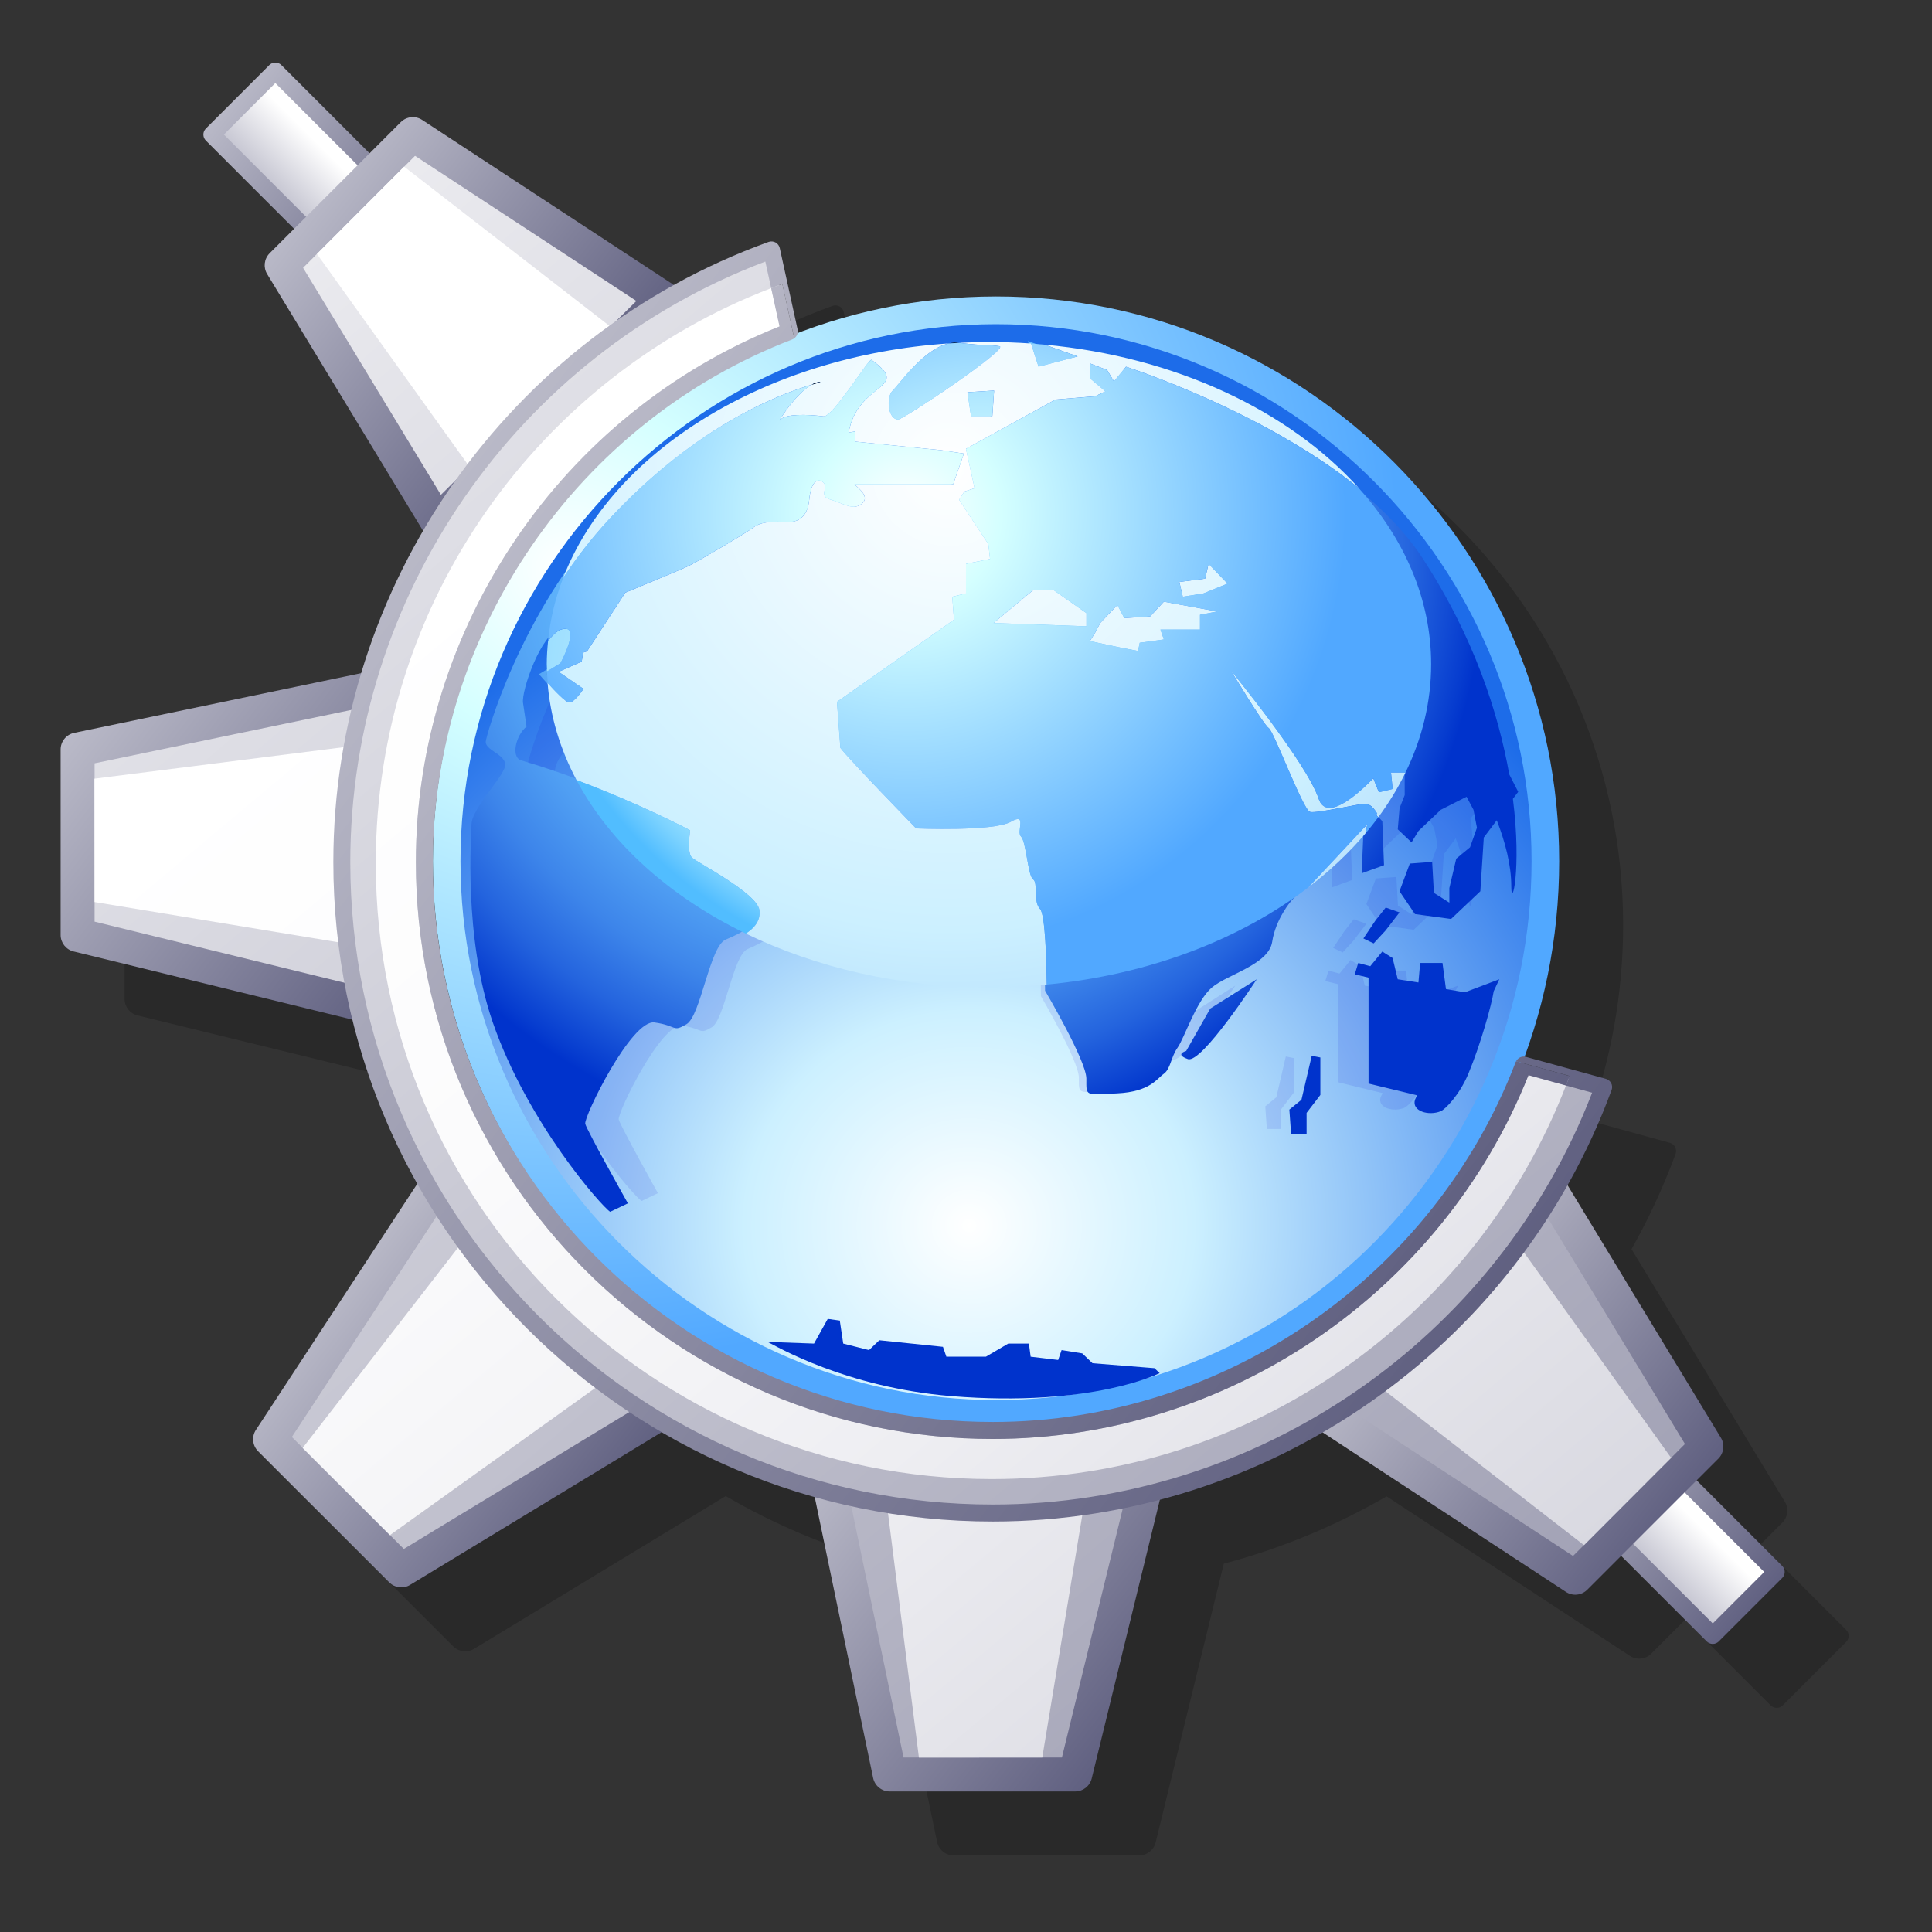 <svg xmlns="http://www.w3.org/2000/svg" viewBox="-4 -4 153 153">
    <rect x="-4" y="-4" width="153" height="153" fill="#333333" stroke="none"/>
    <path d="M144 144h-144v-144h144v144z" fill="none"/>
    <path d="M142.206 125.076l-6.779-6.777 1.724-1.723c.438-.439.521-1.121.198-1.648l-12.145-20.006c1.35-2.393 2.521-4.91 3.488-7.537.065-.176.054-.373-.031-.539-.087-.168-.237-.291-.42-.342l-6.338-1.744-.102-.01c1.771-4.832 2.739-10.049 2.739-15.49 0-24.561-19.973-44.716-44.599-44.716-5.521 0-10.817 1.036-15.716 2.909.021-.091.029-.185.008-.281l-1.416-6.458c-.041-.189-.162-.353-.331-.446-.171-.092-.372-.108-.554-.043-2.619.947-5.128 2.094-7.514 3.416l-.096-.078-19.826-13.003c-.533-.349-1.237-.276-1.688.174l-2.474 2.473-6.988-6.989c-.126-.126-.297-.197-.476-.197-.178 0-.35.071-.475.197l-5.028 5.028c-.263.263-.263.688 0 .951l6.989 6.988-1.936 1.936c-.438.438-.52 1.117-.199 1.647l12.349 20.337.002.002c-2.059 3.534-3.705 7.314-4.895 11.268l-22.74 4.729c-.623.13-1.07.68-1.07 1.316v14.689c0 .619.424 1.158 1.025 1.305l22.088 5.4c1.132 4.598 2.874 8.959 5.137 12.99l-12.787 19.5c-.348.533-.275 1.238.174 1.689l10.388 10.385c.438.439 1.118.52 1.647.199l19.934-12.1c3.765 2.193 7.826 3.93 12.11 5.133l4.628 22.252c.129.625.68 1.072 1.316 1.072h14.688c.619 0 1.157-.426 1.304-1.025l5.398-22.08c4.54-1.199 8.873-3 12.893-5.328l19.267 12.633c.532.35 1.236.277 1.688-.174l2.684-2.684 6.778 6.777c.265.264.688.264.951 0l5.028-5.027c.262-.262.262-.688 0-.951zm-106.743-58.871l.038-.487-.038.487zm-.109 2.787c.004-.534.017-1.068.041-1.6-.022.531-.039 1.064-.041 1.6z" opacity=".2"/>
    <radialGradient id="a" cx="71.755" cy="-65.269" r="81.756" fx="71.755" fy="-65.269" gradientTransform="matrix(1.02 0 0 .971 -32.316 104.457)" gradientUnits="userSpaceOnUse">
        <stop offset="0" stop-color="#fff"/>
        <stop offset=".169" stop-color="#D4FFFF"/>
        <stop offset=".792" stop-color="#51A8FF"/>
    </radialGradient>
    <path d="M74.877 109.07c24.625 0 44.598-20.152 44.598-44.876 0-24.562-19.973-44.716-44.598-44.716-24.453 0-44.597 20.154-44.597 44.716 0 24.724 20.144 44.876 44.597 44.876z" fill-rule="evenodd" clip-rule="evenodd" fill="url(#a)"/>
    <radialGradient id="b" cx="103.007" cy="-11.74" r="57.695" fx="103.007" fy="-11.74" gradientTransform="matrix(1.02 0 0 .971 -32.316 104.457)" gradientUnits="userSpaceOnUse">
        <stop offset="0" stop-color="#fff"/>
        <stop offset=".303" stop-color="#CCF0FF"/>
        <stop offset="1" stop-color="#1D6CE9"/>
    </radialGradient>
    <path d="M74.877 106.873c23.416 0 42.411-19.162 42.411-42.672 0-23.36-18.995-42.527-42.411-42.527-23.251 0-42.41 19.167-42.41 42.527 0 23.51 19.159 42.672 42.41 42.672z" fill-rule="evenodd" clip-rule="evenodd" fill="url(#b)"/>
    <path d="M52.627 64.953c-.389-.37-.131-1.984-.131-1.984s-5.815-3.096-12.148-4.956c-.783-.231-.388-1.859.386-2.479l-.259-1.738c-.127-.865 1.295-5.08 2.716-5.451 1.421-.372-.13 2.479-.13 2.479l-1.422.868s1.682 1.982 2.069 1.982c.386 0 1.034-.994 1.034-.994l-1.809-1.234 1.678-.748.105-.652.284-.092 2.78-4.266c1.923-.799 4.285-1.785 4.586-1.932.518-.245 4.136-2.353 4.783-2.848.646-.497 2.068-.373 2.583-.373.519 0 1.293-.247 1.423-1.613.13-1.361.646-1.611 1.035-1.238.387.371-.389.99.516 1.238.906.25 1.679.871 2.326.25.474-.455-.158-.973-.584-1.363h7.176l.775-2.234-1.679-.246-6.206-.619v-.744l-.494.084c.672-3.74 4.662-3.123 1.659-5.289-.185-.131-2.812 4.195-3.479 4.111-1.212-.16-2.779-.174-3.114.226-.438.526.993-1.813 2.228-2.522-1.969.587-8.189 2.742-14.764 9.837-6.286 6.781-8.791 15.917-8.791 16.237 0 .619 1.295.868 1.424 1.613.129.74-2.455 3.221-2.455 4.459 0 .572-.609 8.211 1.549 14.504 2.523 7.346 7.906 13.479 8.532 13.883l1.292-.619s-2.972-5.332-3.101-5.828c-.13-.496 3.36-7.684 5.04-7.436s1.292.744 2.326.123c1.033-.617 1.68-5.704 2.842-6.195 1.166-.497 2.458-1.115 2.33-2.356-.131-1.241-4.525-3.47-4.912-3.843zm9.305-34.582c-.191 0-.402.078-.617.203.506-.151.745-.203.617-.203zm12.539 2.478l.125-1.859-1.936.125.259 1.734h1.552zm6.202-4.337l-3.489-1.242.647 1.986 2.842-.744zm-13.054 4.585c.389 0 8.144-5.205 7.366-5.329-.773-.123-.904 0-2.972-.249s-4.268 2.977-4.783 3.471c-.516.498-.344 2.107.389 2.107zm21.076 46.216s-.877.236.123.596c1.001.359 5.004-5.852 5.004-5.852l-3.378 2.148-1.749 3.107zm24.143-18.996l-.653-1.281c-.773-4.419-2.547-10.077-6.351-15.923-5.723-8.785-21.645-13.855-21.645-13.855l-.875 1.072-.501-.832-1.25-.48v1.076l1.126.956-.75.358-2.88.237-6.504 3.585.624 2.868-.752.24-.373.594 2.127 3.226.123 1.076-1.749.358v2.149l-1 .238.126 1.672-8.51 5.977.25 3.342c.626.838 5.507 5.856 5.507 5.856s5.627.234 6.88-.479c1.251-.718.374.713.75 1.073s.501 2.866.875 3.108c.374.239 0 1.669.5 2.149.501.477.501 6.213.501 6.213s3.004 5.137 3.004 6.451-.127 1.195 2.252 1.074c2.377-.119 2.875-1.074 3.376-1.432.503-.359.503-1.195 1.004-1.912.5-.717 1.373-3.465 2.499-4.42 1.128-.957 4.128-1.676 4.379-3.346.25-1.674 1.376-2.99 1.376-2.99l5.41-5.793-.154.779-.127 2.983 1.627-.595-.123-3.227-.586-.629.083-.088s-.374-.716-.874-.716c-.499 0-3.503.716-4.004.597-.5-.119-2.628-5.854-3.004-6.092-.374-.238-2.75-4.182-2.75-4.182s5.503 6.691 6.38 9.317c.508 1.53 2.416.106 3.972-1.489l.407 1.014 1.001-.24-.124-1.195h1.126v1.793l-.376.955-.129 1.55 1.003.96.501-.836 1.625-1.555 1.878-.956.5.956.252 1.315-.503 1.432-1.001.837-.501 2.152v1.072l-1.126-.717-.123-2.267-1.626.119-.75 2.028 1.124 1.674 2.628.357 2.127-2.031.249-3.939.946-1.264c.617 1.603 1.057 3.283 1.057 4.848 0 1.715.773-1.189.117-6.42l.382-.511zm-31.526-12.184l-6.754-.24 2.876-2.389h1.502l2.376 1.67v.959zm8.258-.836v1.074h-2.878l.252.717-1.756.241-.12.595-1.253-.237-2.252-.479.376-.594.374-.721 1.25-1.313.501.954 1.878-.118 1.002-1.076 3.874.715-1.248.242zm.249-1.555l-1.502.238-.247-1.074 1.871-.238.254-1.075 1.377 1.435-1.753.715zm13.385 24.731l1.004-1.316-1.004-.356-.75.956-.874 1.313.75.358.874-.954zm-6.128 12.422l-.877.719.125 1.793h1.128v-1.555l.999-1.313v-2.748l-.625-.125-.75 3.229zm10.51-8.122l-.254-1.91h-1.622l-.127 1.43-1.504-.236-.372-1.555-.75-.475-.877 1.074-.874-.238-.252.834 1.002.24v7.766l3.542.863-.166.328c-.25.838 1.001 1.197 1.876.838.324-.133 1.354-1.184 2-2.746.902-2.17 1.69-5.037 1.849-6.051l.405-.879-2.503.955-1.373-.238z" opacity=".1" fill="#0000CF"/>
    <radialGradient id="c" cx="66.017" cy="39.613" r="47.685" fx="66.017" fy="39.613" gradientUnits="userSpaceOnUse">
        <stop offset=".298" stop-color="#68C0FF"/>
        <stop offset=".428" stop-color="#65BCFE"/>
        <stop offset=".546" stop-color="#5DB1FA"/>
        <stop offset=".658" stop-color="#509FF3"/>
        <stop offset=".768" stop-color="#3D85EA"/>
        <stop offset=".876" stop-color="#2464DE"/>
        <stop offset=".98" stop-color="#063CCF"/>
        <stop offset="1" stop-color="#03c"/>
    </radialGradient>
    <path d="M60.789 26.361c-.211 0-.439.086-.674.221.552-.163.812-.221.674-.221zm13.654 2.676l.139-2.007-2.109.134.281 1.873h1.689zm-23.79 34.68c-.423-.4-.14-2.145-.14-2.145s-6.336-3.344-13.234-5.354c-.851-.25-.42-2.008.42-2.676l-.279-1.879c-.141-.936 1.408-5.486 2.957-5.887 1.549-.404-.142 2.676-.142 2.676l-1.549.938s1.831 2.142 2.254 2.142l1.126-1.073-1.972-1.335 1.831-.806.115-.707.307-.096 3.029-4.609c2.093-.861 4.668-1.929 4.995-2.086.562-.266 4.505-2.54 5.208-3.076.705-.537 2.251-.402 2.813-.402.566 0 1.41-.269 1.551-1.743.142-1.472.705-1.741 1.127-1.339.421.402-.424 1.071.563 1.339.986.271 1.828.938 2.533.271.516-.492-.174-1.05-.638-1.473h7.815l.848-2.414-1.83-.267-6.76-.668v-.804l-.539.091c.732-4.039 5.08-3.373 1.809-5.712-.2-.144-3.062 4.531-3.791 4.441-1.318-.176-3.025-.189-3.389.242-.479.568 1.08-1.959 2.424-2.725-2.145.635-8.917 2.963-16.078 10.625-6.846 7.325-9.573 17.193-9.573 17.539 0 .668 1.407.937 1.549 1.742.141.799-2.674 3.479-2.674 4.816 0 .619-.664 8.87 1.688 15.668 2.747 7.934 8.609 14.559 9.293 14.994l1.405-.668s-3.237-5.758-3.377-6.295c-.141-.535 3.66-8.301 5.49-8.031 1.828.264 1.406.803 2.534.133 1.126-.668 1.829-6.16 3.095-6.692 1.268-.538 2.676-1.208 2.537-2.546-.143-1.342-4.928-3.748-5.351-4.15zm30.546-39.363l-3.8-1.342.705 2.145 3.095-.803zm-14.217 4.953c.423 0 8.87-5.622 8.022-5.758-.843-.133-.983 0-3.237-.268-2.252-.27-4.646 3.213-5.209 3.749-.561.537-.371 2.276.424 2.276zm38.757 40.369l1.093-1.42-1.093-.385-.817 1.033-.951 1.416.814.39.954-1.034zm4.77 4.65l-.275-2.066h-1.768l-.136 1.545-1.639-.254-.406-1.681-.816-.514-.954 1.161-.952-.258-.275.9 1.091.262v8.387l3.856.932c-.089.156-.156.285-.178.355-.275.904 1.089 1.295 2.04.904.354-.145 1.479-1.281 2.183-2.963.979-2.346 1.839-5.443 2.011-6.539l.441-.947-2.725 1.033-1.498-.258zm5.722-15.617l-.71-1.385c-.846-4.771-2.774-10.884-6.917-17.197-6.233-9.491-23.574-14.967-23.574-14.967l-.954 1.158-.546-.899-1.361-.521v1.162l1.227 1.035-.817.387-3.134.256-7.087 3.872.681 3.097-.817.261-.408.644 2.318 3.481.134 1.165-1.907.385v2.322l-1.088.258.137 1.807-9.268 6.455.272 3.61c.682.903 5.997 6.325 5.997 6.325s6.13.254 7.491-.518c1.363-.773.41.771.819 1.161.408.39.544 3.095.952 3.356.409.257 0 1.805.546 2.322.544.514.544 6.713.544 6.713s3.271 5.546 3.271 6.966-.137 1.291 2.454 1.164c2.588-.131 3.133-1.164 3.675-1.547.548-.391.548-1.293 1.092-2.068.547-.775 1.496-3.742 2.726-4.773 1.227-1.035 4.496-1.809 4.769-3.613.271-1.808 1.498-3.229 1.498-3.229l5.892-6.26-.166.842-.139 3.223 1.771-.642-.134-3.486-.638-.677.091-.098s-.407-.771-.951-.771c-.547 0-3.817.771-4.36.645-.546-.13-2.863-6.324-3.272-6.58-.408-.26-2.996-4.518-2.996-4.518s5.994 7.228 6.947 10.063c.553 1.652 2.633.114 4.326-1.61l.445 1.096 1.091-.26-.139-1.289h1.227v1.936l-.407 1.032-.141 1.675 1.09 1.035.549-.901 1.767-1.679 2.044-1.034.547 1.034.272 1.421-.546 1.546-1.092.903-.545 2.324v1.158l-1.225-.774-.137-2.45-1.769.131-.817 2.19 1.225 1.81 2.859.386 2.317-2.195.273-4.255 1.028-1.367c.673 1.732 1.15 3.549 1.15 5.238 0 1.852.845-1.283.128-6.935l.418-.552zm-34.335-13.161l-7.355-.261 3.131-2.58h1.637l2.588 1.805v1.036zm8.992-.905v1.162h-3.133l.273.775-1.907.261-.137.644-1.363-.258-2.452-.518.409-.645.41-.777 1.359-1.418.546 1.033 2.044-.129 1.091-1.163 4.221.774-1.361.258zm.273-1.678l-1.635.258-.273-1.162 2.043-.256.274-1.162 1.5 1.551-1.909.771zm7.903 40.131l-.956.777.137 1.934h1.228v-1.674l1.09-1.422v-2.967l-.683-.133-.815 3.484zm-9.128-3.867s-.953.254.135.643c1.091.389 5.452-6.32 5.452-6.32l-3.681 2.32-1.906 3.357zm-7.416 24.73l-.813-.779-1.637-.262-.271.783-2.179-.26-.137-1.039h-1.634l-1.771 1.039h-3.132l-.271-.781-5.039-.521-.816.779-2.042-.516-.272-1.822-.953-.133-1.089 1.955-3.677-.133c.656.314 6.149 3.604 14.568 4.295 11.166.904 16.479-1.822 16.479-1.822l-.409-.391-4.903-.393z" fill="url(#c)"/>
    <path d="M39.319 49.174l-.021-.58c0-.611.042-1.218.102-1.818-1.091 1.5-1.945 4.281-1.838 4.99l.279 1.895c-.843.674-1.271 2.448-.42 2.699 1.457.428 2.883.916 4.234 1.42-1.281-2.412-2.078-4.999-2.293-7.696l-.535-.608.491-.301z" fill="none"/>
    <path d="M39.363 50.083c-.023-.302-.033-.604-.044-.909M95.663 73.834"/>
    <path d="M71.908 23.148c-.26-.031-.523-.008-.785.053l.833-.047-.048-.006z"/>
    <radialGradient id="d" cx="105.824" cy="-54.606" r="73.333" fx="105.824" fy="-54.606" gradientTransform="matrix(1.02 0 0 .971 -32.316 104.457)" gradientUnits="userSpaceOnUse">
        <stop offset="0" stop-color="#fff"/>
        <stop offset=".303" stop-color="#CCF0FF"/>
        <stop offset="1" stop-color="#1DB0FF"/>
    </radialGradient>
    <path d="M39.319 49.174l1.058-.646s1.689-3.104.143-2.697c-.383.1-.763.454-1.119.945-.06.601-.102 1.207-.102 1.818l.021.58z" fill-rule="evenodd" clip-rule="evenodd" fill="url(#d)"/>
    <radialGradient id="e" cx="101.376" cy="-73.411" r="121.76" fx="101.376" fy="-73.411" gradientTransform="matrix(1.02 0 0 .971 -32.316 104.457)" gradientUnits="userSpaceOnUse">
        <stop offset="0" stop-color="#fff"/>
        <stop offset=".303" stop-color="#CCF0FF"/>
        <stop offset="1" stop-color="#1D6CE9"/>
    </radialGradient>
    <path d="M77.813 42.736l-3.133 2.601 7.357.263v-1.045l-2.59-1.818h-1.635z" fill-rule="evenodd" clip-rule="evenodd" fill="url(#e)"/>
    <radialGradient id="f" cx="101.374" cy="-73.411" r="121.776" fx="101.374" fy="-73.411" gradientTransform="matrix(1.02 0 0 .971 -32.316 104.457)" gradientUnits="userSpaceOnUse">
        <stop offset="0" stop-color="#fff"/>
        <stop offset=".303" stop-color="#CCF0FF"/>
        <stop offset="1" stop-color="#1D6CE9"/>
    </radialGradient>
    <path d="M91.436 41.826l-2.04.258.271 1.171 1.635-.26 1.907-.778-1.5-1.562-.273 1.171z" fill-rule="evenodd" clip-rule="evenodd" fill="url(#f)"/>
    <radialGradient id="g" cx="71.118" cy="33.152" r="120.477" fx="71.118" fy="33.152" gradientUnits="userSpaceOnUse">
        <stop offset="0" stop-color="#fff"/>
        <stop offset=".303" stop-color="#CCF0FF"/>
        <stop offset="1" stop-color="#1D6CE9"/>
    </radialGradient>
    <path d="M77.813 65.637c-.41-.264-.546-2.994-.954-3.387-.407-.391.544-1.951-.817-1.169-1.363.778-7.492.522-7.492.522s-5.315-5.467-5.997-6.377l-.272-3.642 9.267-6.507-.136-1.823 1.088-.26v-2.34l1.906-.39-.134-1.174-2.317-3.512.409-.648.816-.262-.681-3.122 7.085-3.903 3.135-.26.817-.391-1.229-1.043v-1.17l1.367.521.544.908.954-1.167s10.813 3.445 18.432 9.606c-5.498-6.098-14.478-10.395-24.881-11.352l2.618.932-3.097.81-.598-1.833c-1.097-.076-2.207-.117-3.331-.117-.793 0-1.577.025-2.36.064 2.206.263 2.354.131 3.191.265.848.137-7.6 5.804-8.024 5.804-.796 0-.983-1.752-.422-2.293.496-.479 2.426-3.273 4.422-3.729-14.56.978-26.661 8.561-30.523 18.563 1.041-1.562 2.229-3.12 3.578-4.576 7.163-7.728 13.937-10.073 16.078-10.714.234-.133.465-.221.674-.221.139 0-.121.058-.674.221-1.342.773-2.902 3.322-2.423 2.748.362-.434 2.071-.42 3.39-.244.729.092 3.59-4.621 3.789-4.477 3.27 2.357-1.074 1.686-1.807 5.76l.537-.094v.811l6.762.674 1.828.27-.845 2.434h-7.816c.463.427 1.153.988.638 1.484-.704.674-1.548 0-2.532-.271-.987-.27-.142-.945-.562-1.35-.423-.406-.987-.135-1.128 1.35-.143 1.488-.985 1.757-1.549 1.757-.565 0-2.111-.137-2.816.405-.703.539-4.645 2.834-5.207 3.102-.327.16-2.901 1.236-4.996 2.103l-3.029 4.648-.307.098-.115.712-1.83.813 1.971 1.348s-.703 1.079-1.125 1.079c-.275 0-1.143-.909-1.719-1.549.215 2.697 1.012 5.284 2.293 7.696 5.051 1.88 8.998 3.979 8.998 3.979s-.282 1.757.141 2.161c.422.405 5.209 2.831 5.35 4.186.086.819-.404 1.386-1.081 1.83 5.54 2.687 12.164 4.259 19.253 4.259 1.554 0 3.079-.084 4.581-.227-.021-1.686-.114-5.585-.54-5.99-.544-.521-.135-2.08-.544-2.34zm-3.088-38.707l-.139 2.021h-1.691l-.279-1.888 2.109-.134z" fill-rule="evenodd" clip-rule="evenodd" fill="url(#g)"/>
    <radialGradient id="h" cx="101.374" cy="-73.413" r="121.777" fx="101.374" fy="-73.413" gradientTransform="matrix(1.02 0 0 .971 -32.316 104.457)" gradientUnits="userSpaceOnUse">
        <stop offset="0" stop-color="#fff"/>
        <stop offset=".303" stop-color="#CCF0FF"/>
        <stop offset="1" stop-color="#1D6CE9"/>
    </radialGradient>
    <path d="M87.08 44.818l-2.044.129-.546-1.041-1.361 1.431-.41.784-.411.648 2.455.522 1.364.259.132-.648 1.91-.262-.271-.783h3.133v-1.17l1.361-.264-4.223-.777-1.089 1.172z" fill-rule="evenodd" clip-rule="evenodd" fill="url(#h)"/>
    <radialGradient id="i" cx="101.375" cy="-73.414" r="121.78" fx="101.375" fy="-73.414" gradientTransform="matrix(1.02 0 0 .971 -32.316 104.457)" gradientUnits="userSpaceOnUse">
        <stop offset="0" stop-color="#fff"/>
        <stop offset=".303" stop-color="#CCF0FF"/>
        <stop offset="1" stop-color="#1D6CE9"/>
    </radialGradient>
    <path d="M106.289 58.479l-1.088.262-.445-1.104c-1.692 1.738-3.771 3.287-4.324 1.623-.955-2.861-6.947-10.148-6.947-10.148s2.586 4.294 2.996 4.553c.407.26 2.725 6.506 3.269 6.635.547.131 3.817-.647 4.363-.647.545 0 .952.778.952.778l-.091.098.178.191c.837-1.133 1.556-2.316 2.155-3.543h-1.149l.132 1.303z" fill-rule="evenodd" clip-rule="evenodd" fill="url(#i)"/>
    <radialGradient id="j" cx="101.359" cy="-73.421" r="121.826" fx="101.359" fy="-73.421" gradientTransform="matrix(1.02 0 0 .971 -32.316 104.457)" gradientUnits="userSpaceOnUse">
        <stop offset="0" stop-color="#fff"/>
        <stop offset=".303" stop-color="#CCF0FF"/>
        <stop offset="1" stop-color="#1D6CE9"/>
    </radialGradient>
    <path d="M99.616 66.268c1.702-1.301 3.22-2.73 4.519-4.267l.145-.728-4.663 4.994z" fill-rule="evenodd" clip-rule="evenodd" fill="url(#j)"/>
    <radialGradient id="k" cx="103.743" cy="-67.258" r="35.692" fx="103.743" fy="-67.258" gradientTransform="matrix(1.02 0 0 .971 -32.316 104.457)" gradientUnits="userSpaceOnUse">
        <stop offset="0" stop-color="#fff"/>
        <stop offset=".169" stop-color="#D4FFFF"/>
        <stop offset=".792" stop-color="#51A8FF"/>
    </radialGradient>
    <path d="M66.701 26.93c-.562.541-.374 2.293.422 2.293.425 0 8.872-5.667 8.024-5.804-.837-.134-.985-.002-3.191-.265l-.833.047c-1.996.455-3.926 3.25-4.422 3.729z" fill-rule="evenodd" clip-rule="evenodd" fill="url(#k)"/>
    <radialGradient id="l" cx="103.688" cy="-67.267" r="35.698" fx="103.688" fy="-67.267" gradientTransform="matrix(1.02 0 0 .971 -32.316 104.457)" gradientUnits="userSpaceOnUse">
        <stop offset="0" stop-color="#fff"/>
        <stop offset=".169" stop-color="#D4FFFF"/>
        <stop offset=".792" stop-color="#51A8FF"/>
    </radialGradient>
    <path d="M74.586 28.951l.139-2.021-2.109.134.279 1.888h1.691z" fill-rule="evenodd" clip-rule="evenodd" fill="url(#l)"/>
    <radialGradient id="m" cx="67.88" cy="36.63" r="43.822" fx="67.88" fy="36.63" gradientUnits="userSpaceOnUse">
        <stop offset="0" stop-color="#fff"/>
        <stop offset=".169" stop-color="#D4FFFF"/>
        <stop offset=".792" stop-color="#51A8FF"/>
    </radialGradient>
    <path d="M103.604 34.65c-7.619-6.161-18.432-9.606-18.432-9.606l-.954 1.167-.544-.908-1.367-.521v1.17l1.229 1.043-.817.391-3.135.26-7.085 3.903.681 3.122-.816.262-.409.648 2.317 3.512.134 1.174-1.906.39v2.34l-1.088.26.136 1.823-9.267 6.507.272 3.642c.682.91 5.997 6.377 5.997 6.377s6.129.256 7.492-.522c1.361-.782.41.778.817 1.169.408.393.544 3.123.954 3.387.409.26 0 1.818.544 2.34.426.405.519 4.305.54 5.99 8.107-.777 15.341-3.584 20.719-7.699l4.663-4.994-.145.728c.355-.42.696-.848 1.017-1.282l-.178-.191.091-.098s-.407-.778-.952-.778c-.546 0-3.816.778-4.363.647-.544-.129-2.861-6.375-3.269-6.635-.41-.259-2.996-4.553-2.996-4.553s5.992 7.287 6.947 10.148c.553 1.664 2.632.115 4.324-1.623l.445 1.104 1.088-.262-.132-1.303h1.149c1.31-2.684 2.03-5.572 2.03-8.582 0-5.135-2.113-9.925-5.732-13.943zm-21.566 10.95l-7.357-.263 3.133-2.601h1.635l2.59 1.818v1.046zm8.992-.912v1.17h-3.133l.271.783-1.91.262-.132.648-1.364-.259-2.455-.522.411-.648.41-.784 1.361-1.431.546 1.041 2.044-.129 1.089-1.172 4.223.777-1.361.264zm.272-1.693l-1.635.26-.271-1.171 2.04-.258.273-1.171 1.5 1.562-1.907.778z" fill-rule="evenodd" clip-rule="evenodd" fill="url(#m)"/>
    <radialGradient id="n" cx="103.686" cy="-67.257" r="35.725" fx="103.686" fy="-67.257" gradientTransform="matrix(1.02 0 0 .971 -32.316 104.457)" gradientUnits="userSpaceOnUse">
        <stop offset="0" stop-color="#fff"/>
        <stop offset=".702" stop-color="#D4FFFF"/>
        <stop offset=".745" stop-color="#CEFCFF"/>
        <stop offset=".801" stop-color="#BDF3FF"/>
        <stop offset=".866" stop-color="#A1E5FF"/>
        <stop offset=".936" stop-color="#7BD2FF"/>
        <stop offset="1" stop-color="#51BDFF"/>
    </radialGradient>
    <path d="M56.145 68.104c-.141-1.354-4.928-3.78-5.35-4.186-.423-.404-.141-2.161-.141-2.161s-3.947-2.099-8.998-3.979c2.65 4.991 7.383 9.234 13.407 12.155.677-.444 1.167-1.011 1.081-1.83z" fill-rule="evenodd" clip-rule="evenodd" fill="url(#n)"/>
    <radialGradient id="o" cx="98.201" cy="-69.829" r="43.93" fx="98.201" fy="-69.829" gradientTransform="matrix(1.02 0 0 .971 -32.316 104.457)" gradientUnits="userSpaceOnUse">
        <stop offset="0" stop-color="#fff"/>
        <stop offset=".169" stop-color="#D4FFFF"/>
        <stop offset=".792" stop-color="#51A8FF"/>
    </radialGradient>
    <path d="M40.52 45.83c1.547-.407-.143 2.697-.143 2.697l-1.058.646c.011.305.021.607.044.909.576.64 1.443 1.549 1.719 1.549.422 0 1.125-1.079 1.125-1.079l-1.971-1.348 1.83-.813.115-.712.307-.098 3.029-4.648c2.095-.866 4.669-1.942 4.996-2.103.563-.268 4.504-2.563 5.207-3.102.705-.542 2.251-.405 2.816-.405.563 0 1.406-.269 1.549-1.757.141-1.484.705-1.756 1.128-1.35.42.404-.426 1.08.562 1.35.984.271 1.828.945 2.532.271.516-.496-.175-1.058-.638-1.484h7.817l.845-2.434-1.828-.27-6.762-.674v-.811l-.537.094c.732-4.074 5.076-3.402 1.807-5.76-.199-.145-3.061 4.568-3.789 4.477-1.318-.176-3.027-.189-3.39.244-.479.574 1.081-1.975 2.423-2.748-2.142.641-8.915 2.986-16.078 10.714-1.35 1.456-2.537 3.015-3.578 4.576-.623 1.614-1.03 3.289-1.199 5.011.356-.491.736-.846 1.119-.945z" fill-rule="evenodd" clip-rule="evenodd" fill="url(#o)"/>
    <radialGradient id="p" cx="103.686" cy="-67.253" r="35.735" fx="103.686" fy="-67.253" gradientTransform="matrix(1.02 0 0 .971 -32.316 104.457)" gradientUnits="userSpaceOnUse">
        <stop offset="0" stop-color="#fff"/>
        <stop offset=".169" stop-color="#D4FFFF"/>
        <stop offset=".792" stop-color="#51A8FF"/>
    </radialGradient>
    <path d="M81.342 24.23l-2.618-.932c-.356-.033-.713-.066-1.076-.092l.598 1.833 3.097-.81z" fill-rule="evenodd" clip-rule="evenodd" fill="url(#p)"/>
    <path d="M60.93 26.254c-.209 0-.439.088-.674.221.553-.163.813-.221.674-.221z"/>
    <linearGradient id="q" gradientUnits="userSpaceOnUse" x1="128.483" y1="114.662" x2="121.406" y2="121.74">
        <stop offset="0" stop-color="#fff"/>
        <stop offset="1" stop-color="#8C8CA4"/>
    </linearGradient>
    <path d="M136.665 120.486l-5.028 5.027-14.006-14.004 5.028-5.031 14.006 14.008z" fill="url(#q)"/>
    <linearGradient id="r" gradientUnits="userSpaceOnUse" x1="104.762" y1="98.666" x2="138.257" y2="124.597">
        <stop offset="0" stop-color="#fff"/>
        <stop offset="1" stop-color="#545477"/>
    </linearGradient>
    <path d="M122.659 105.809c-.181 0-.351.07-.476.195l-5.028 5.031c-.263.26-.263.686 0 .949l14.005 14.004c.266.264.688.264.952 0l5.028-5.027c.261-.262.261-.688 0-.951l-14.007-14.006c-.127-.125-.297-.195-.475-.195zm0 1.623c.854.855 12.199 12.199 13.055 13.055-.699.697-3.378 3.379-4.077 4.078-.856-.857-12.199-12.201-13.057-13.055.699-.699 3.38-3.381 4.079-4.078z" fill="url(#r)"/>
    <linearGradient id="s" gradientUnits="userSpaceOnUse" x1="23.631" y1="9.81" x2="16.555" y2="16.886">
        <stop offset="0" stop-color="#fff"/>
        <stop offset="1" stop-color="#8C8CA4"/>
    </linearGradient>
    <path d="M31.813 15.633l-5.028 5.028-14.008-14.005 5.027-5.028 14.008 14.005z" fill="url(#s)"/>
    <linearGradient id="t" gradientUnits="userSpaceOnUse" x1="-.094" y1="-6.189" x2="33.404" y2="19.745">
        <stop offset="0" stop-color="#fff"/>
        <stop offset="1" stop-color="#545477"/>
    </linearGradient>
    <path d="M17.805.955c-.178 0-.349.071-.475.197l-5.027 5.028c-.263.263-.263.688 0 .951l14.006 14.005c.263.262.688.262.95 0l5.028-5.027c.264-.263.264-.688 0-.951l-14.006-14.006c-.127-.126-.297-.197-.477-.197zm0 1.623c.856.856 12.201 12.2 13.057 13.055l-4.077 4.078c-.856-.855-12.2-12.199-13.056-13.055l4.076-4.078z" fill="url(#t)"/>
    <linearGradient id="u" gradientUnits="userSpaceOnUse" x1="-28.083" y1="1.557" x2="122.478" y2="179.003">
        <stop offset="0" stop-color="#fff"/>
        <stop offset="1" stop-color="#8C8CA4"/>
    </linearGradient>
    <path d="M81.149 136.525h-14.688l-4.827-23.215 25.166.102-5.65 23.113z" fill="url(#u)"/>
    <linearGradient id="v" gradientUnits="userSpaceOnUse" x1="40.395" y1="96.764" x2="89.714" y2="134.947">
        <stop offset="0" stop-color="#fff"/>
        <stop offset="1" stop-color="#545477"/>
    </linearGradient>
    <path d="M60.593 112.459c-.257.314-.357.729-.274 1.127l4.826 23.211c.129.625.68 1.072 1.316 1.072h14.688c.62 0 1.158-.424 1.305-1.023l5.651-23.111c.097-.4.006-.824-.247-1.148-.254-.324-.642-.516-1.055-.518l-25.165-.102c-.404-.002-.789.18-1.046.492zm2.694 2.203c2.686.01 19.048.076 21.801.088-.665 2.719-4.571 18.697-4.993 20.432h-12.54c-.375-1.805-3.712-17.848-4.268-20.52z" fill="url(#v)"/>
    <linearGradient id="w" gradientUnits="userSpaceOnUse" x1="16.294" y1="53.11" x2="151.178" y2="213.986">
        <stop offset="0" stop-color="#fff"/>
        <stop offset=".178" stop-color="#FBFBFC"/>
        <stop offset=".367" stop-color="#EEEEF2"/>
        <stop offset=".561" stop-color="#D9D9E1"/>
        <stop offset=".759" stop-color="#BBBBC9"/>
        <stop offset=".958" stop-color="#9595AB"/>
        <stop offset="1" stop-color="#8C8CA4"/>
    </linearGradient>
    <path d="M78.541 135.184l-9.769.006-2.929-23.168 16.466.336-3.769 22.826z" fill="url(#w)"/>
    <linearGradient id="x" gradientUnits="userSpaceOnUse" x1="-32.73" y1="5.502" x2="117.827" y2="182.944">
        <stop offset="0" stop-color="#fff"/>
        <stop offset="1" stop-color="#8C8CA4"/>
    </linearGradient>
    <path d="M2.146 70.043v-14.689l23.213-4.826-.103 25.164-23.11-5.648z" fill="url(#x)"/>
    <linearGradient id="y" gradientUnits="userSpaceOnUse" x1="-17.473" y1="36.036" x2="33.188" y2="75.257">
        <stop offset="0" stop-color="#fff"/>
        <stop offset="1" stop-color="#545477"/>
    </linearGradient>
    <path d="M25.086 49.211l-23.214 4.826c-.624.131-1.071.68-1.071 1.316v14.689c0 .619.424 1.158 1.025 1.305l23.111 5.65c.4.098.821.008 1.146-.246.324-.256.516-.643.517-1.055l.104-25.165c.001-.405-.181-.79-.493-1.046-.314-.258-.729-.357-1.125-.275zm-1.077 2.97c-.011 2.686-.078 19.047-.089 21.802-2.719-.666-18.697-4.572-20.43-4.995v-12.54c1.805-.375 17.848-3.711 20.519-4.267z" fill="url(#y)"/>
    <linearGradient id="z" gradientUnits="userSpaceOnUse" x1="11.652" y1="57.012" x2="146.519" y2="217.866">
        <stop offset="0" stop-color="#fff"/>
        <stop offset=".178" stop-color="#FBFBFC"/>
        <stop offset=".367" stop-color="#EEEEF2"/>
        <stop offset=".561" stop-color="#D9D9E1"/>
        <stop offset=".759" stop-color="#BBBBC9"/>
        <stop offset=".958" stop-color="#9595AB"/>
        <stop offset="1" stop-color="#8C8CA4"/>
    </linearGradient>
    <path d="M3.488 67.435l-.008-9.77 23.167-2.929-.337 16.467-22.822-3.768z" fill="url(#z)"/>
    <linearGradient id="A" gradientUnits="userSpaceOnUse" x1="-45.718" y1="16.516" x2="104.848" y2="193.969">
        <stop offset="0" stop-color="#fff"/>
        <stop offset="1" stop-color="#8C8CA4"/>
    </linearGradient>
    <path d="M27.775 120.363l-10.387-10.385 13.002-19.83 17.723 17.867-20.338 12.348z" fill="url(#A)"/>
    <linearGradient id="B" gradientUnits="userSpaceOnUse" x1="4.232" y1="86.016" x2="46.406" y2="118.666">
        <stop offset="0" stop-color="#fff"/>
        <stop offset="1" stop-color="#545477"/>
    </linearGradient>
    <path d="M30.256 88.811c-.403.041-.768.262-.989.6l-13.002 19.83c-.349.531-.276 1.236.174 1.688l10.388 10.385c.438.439 1.118.521 1.647.199l20.337-12.346c.352-.215.586-.578.637-.986.05-.408-.09-.818-.381-1.111l-17.721-17.867c-.286-.289-.687-.434-1.09-.393zm.349 3.464c1.891 1.904 13.412 13.521 15.352 15.477-2.393 1.451-16.453 9.988-17.977 10.914l-8.867-8.867 11.492-17.523z" fill="url(#B)"/>
    <linearGradient id="C" gradientUnits="userSpaceOnUse" x1="-.715" y1="67.378" x2="134.164" y2="228.247">
        <stop offset="0" stop-color="#fff"/>
        <stop offset=".178" stop-color="#FBFBFC"/>
        <stop offset=".367" stop-color="#EEEEF2"/>
        <stop offset=".561" stop-color="#D9D9E1"/>
        <stop offset=".759" stop-color="#BBBBC9"/>
        <stop offset=".958" stop-color="#9595AB"/>
        <stop offset="1" stop-color="#8C8CA4"/>
    </linearGradient>
    <path d="M26.881 117.57l-6.914-6.902 14.311-18.453 11.407 11.881-18.804 13.474z" fill="url(#C)"/>
    <linearGradient id="D" gradientUnits="userSpaceOnUse" x1="4.009" y1="-25.662" x2="154.563" y2="151.777">
        <stop offset="0" stop-color="#fff"/>
        <stop offset="1" stop-color="#8C8CA4"/>
    </linearGradient>
    <path d="M131.135 110.557l-10.388 10.389-19.828-13.002 17.867-17.721 12.349 20.334z" fill="url(#D)"/>
    <linearGradient id="E" gradientUnits="userSpaceOnUse" x1="89.799" y1="83.609" x2="132.907" y2="116.983">
        <stop offset="0" stop-color="#fff"/>
        <stop offset="1" stop-color="#545477"/>
    </linearGradient>
    <path d="M117.84 89.266l-17.867 17.724c-.287.285-.432.684-.39 1.088.04.404.259.768.6.988l19.828 13.002c.532.35 1.237.277 1.688-.174l10.385-10.385c.438-.439.521-1.121.198-1.648l-12.347-20.338c-.213-.352-.575-.588-.985-.637-.409-.049-.817.09-1.11.379zm.683 3.111c1.452 2.393 9.989 16.453 10.913 17.977l-8.865 8.867c-1.542-1.012-15.245-9.994-17.527-11.49 1.908-1.893 13.521-13.414 15.479-15.354z" fill="url(#E)"/>
    <linearGradient id="F" gradientUnits="userSpaceOnUse" x1="48.422" y1="26.189" x2="183.291" y2="187.047">
        <stop offset="0" stop-color="#fff"/>
        <stop offset=".178" stop-color="#FBFBFC"/>
        <stop offset=".367" stop-color="#EEEEF2"/>
        <stop offset=".561" stop-color="#D9D9E1"/>
        <stop offset=".759" stop-color="#BBBBC9"/>
        <stop offset=".958" stop-color="#9595AB"/>
        <stop offset="1" stop-color="#8C8CA4"/>
    </linearGradient>
    <path d="M128.34 111.451l-6.9 6.914-18.453-14.309 11.882-11.408 13.472 18.803z" fill="url(#F)"/>
    <linearGradient id="G" gradientUnits="userSpaceOnUse" x1="-2.018" y1="-20.554" x2="148.538" y2="156.887">
        <stop offset="0" stop-color="#fff"/>
        <stop offset="1" stop-color="#8C8CA4"/>
    </linearGradient>
    <path d="M18.307 17.005l10.386-10.386 19.828 13.001-17.867 17.722-12.347-20.337z" fill="url(#G)"/>
    <linearGradient id="H" gradientUnits="userSpaceOnUse" x1="2.021" y1="-.657" x2="45.127" y2="32.716">
        <stop offset="0" stop-color="#fff"/>
        <stop offset="1" stop-color="#545477"/>
    </linearGradient>
    <path d="M27.742 5.668l-10.387 10.387c-.438.438-.52 1.117-.198 1.648l12.347 20.336c.215.352.578.588.986.637.409.05.818-.09 1.11-.379l17.866-17.723c.289-.285.432-.686.391-1.089-.04-.403-.26-.767-.6-.989l-19.827-13.002c-.532-.349-1.237-.276-1.688.174zm1.127 2.674c1.543 1.011 15.245 9.996 17.527 11.492-1.907 1.892-13.523 13.412-15.479 15.352-1.453-2.391-9.989-16.452-10.915-17.977 1.183-1.182 7.646-7.645 8.866-8.867z" fill="url(#H)"/>
    <linearGradient id="I" gradientUnits="userSpaceOnUse" x1="42.288" y1="31.326" x2="177.168" y2="192.198">
        <stop offset="0" stop-color="#fff"/>
        <stop offset=".178" stop-color="#FBFBFC"/>
        <stop offset=".367" stop-color="#EEEEF2"/>
        <stop offset=".561" stop-color="#D9D9E1"/>
        <stop offset=".759" stop-color="#BBBBC9"/>
        <stop offset=".958" stop-color="#9595AB"/>
        <stop offset="1" stop-color="#8C8CA4"/>
    </linearGradient>
    <path d="M21.1 16.11l6.902-6.914 18.452 14.311-11.88 11.407-13.474-18.804z" fill="url(#I)"/>
    <linearGradient id="J" gradientUnits="userSpaceOnUse" x1="-9.19" y1="-14.398" x2="141.238" y2="162.893">
        <stop offset="0" stop-color="#fff"/>
        <stop offset="1" stop-color="#8C8CA4"/>
    </linearGradient>
    <path d="M74.615 109.285c-24.857 0-45.008-20.15-45.008-45.008 0-19.181 12.004-35.549 28.904-42.027l-1.415-6.459c-19.842 7.172-34.026 26.17-34.026 48.486 0 28.469 23.077 51.543 51.545 51.543 22.207 0 41.132-14.043 48.382-33.732l-6.34-1.746c-6.47 16.922-22.847 28.943-42.042 28.943z" fill="url(#J)"/>
    <path d="M74.53 113.131c-26.937 0-48.771-21.836-48.771-48.771 0-20.781 13.004-38.515 31.313-45.539l-.462-2.107c-19.684 7.456-32.868 26.458-32.868 47.563 0 28.051 22.82 50.871 50.873 50.871 20.982 0 39.952-13.082 47.47-32.615l-2.07-.57c-7.063 18.232-24.76 31.168-45.484 31.168z" fill="none"/>
    <linearGradient id="K" gradientUnits="userSpaceOnUse" x1="35.362" y1="37.131" x2="170.087" y2="197.817">
        <stop offset="0" stop-color="#fff"/>
        <stop offset=".178" stop-color="#FBFBFC"/>
        <stop offset=".367" stop-color="#EEEEF2"/>
        <stop offset=".561" stop-color="#D9D9E1"/>
        <stop offset=".759" stop-color="#BBBBC9"/>
        <stop offset=".958" stop-color="#9595AB"/>
        <stop offset="1" stop-color="#8C8CA4"/>
    </linearGradient>
    <path d="M74.615 109.955c-25.188 0-45.68-20.49-45.68-45.678 0-18.592 11.556-35.556 28.801-42.427l-.664-3.03c-18.31 7.024-31.313 24.758-31.313 45.539 0 26.936 21.835 48.771 48.771 48.771 20.725 0 38.422-12.936 45.484-31.168l-2.97-.818c-6.869 17.252-23.83 28.811-42.43 28.811z" fill="url(#K)"/>
    <linearGradient id="L" gradientUnits="userSpaceOnUse" x1="-39.401" y1="-8.939" x2="120.33" y2="114.724">
        <stop offset="0" stop-color="#fff"/>
        <stop offset="1" stop-color="#545477"/>
    </linearGradient>
    <path d="M123.595 81.781c-.087-.17-.237-.291-.419-.344l-6.339-1.742c-.313-.088-.627.066-.77.348l4.24 1.168-.293.752 2.07.57c-7.518 19.533-26.487 32.615-47.47 32.615-28.053 0-50.873-22.82-50.873-50.871 0-21.105 13.184-40.107 32.868-47.564l.462 2.107.882-.338.944 4.307c.214-.154.329-.416.27-.684l-1.415-6.457c-.042-.189-.163-.353-.331-.446-.171-.093-.372-.108-.555-.043-20.616 7.451-34.468 27.191-34.468 49.118 0 28.793 23.424 52.217 52.217 52.217 21.79 0 41.485-13.736 49.012-34.176.064-.176.053-.371-.032-.537z" fill="url(#L)"/>
    <linearGradient id="M" gradientUnits="userSpaceOnUse" x1="-25.284" y1="-.699" x2="115.942" y2="108.637">
        <stop offset="0" stop-color="#fff"/>
        <stop offset="1" stop-color="#545477"/>
    </linearGradient>
    <path d="M57.072 18.82l.664 3.03c-17.245 6.871-28.801 23.835-28.801 42.427 0 25.188 20.492 45.678 45.68 45.678 18.6 0 35.561-11.559 42.43-28.811.479.133 1.773.49 2.97.818l.293-.752-4.24-1.168-.038.059c-6.521 17.053-23.163 28.51-41.414 28.51-24.447 0-44.335-19.887-44.335-44.334 0-18.234 11.442-34.871 28.473-41.4l.146-.088-.944-4.307-.882.338z" fill="url(#M)"/>
</svg>
